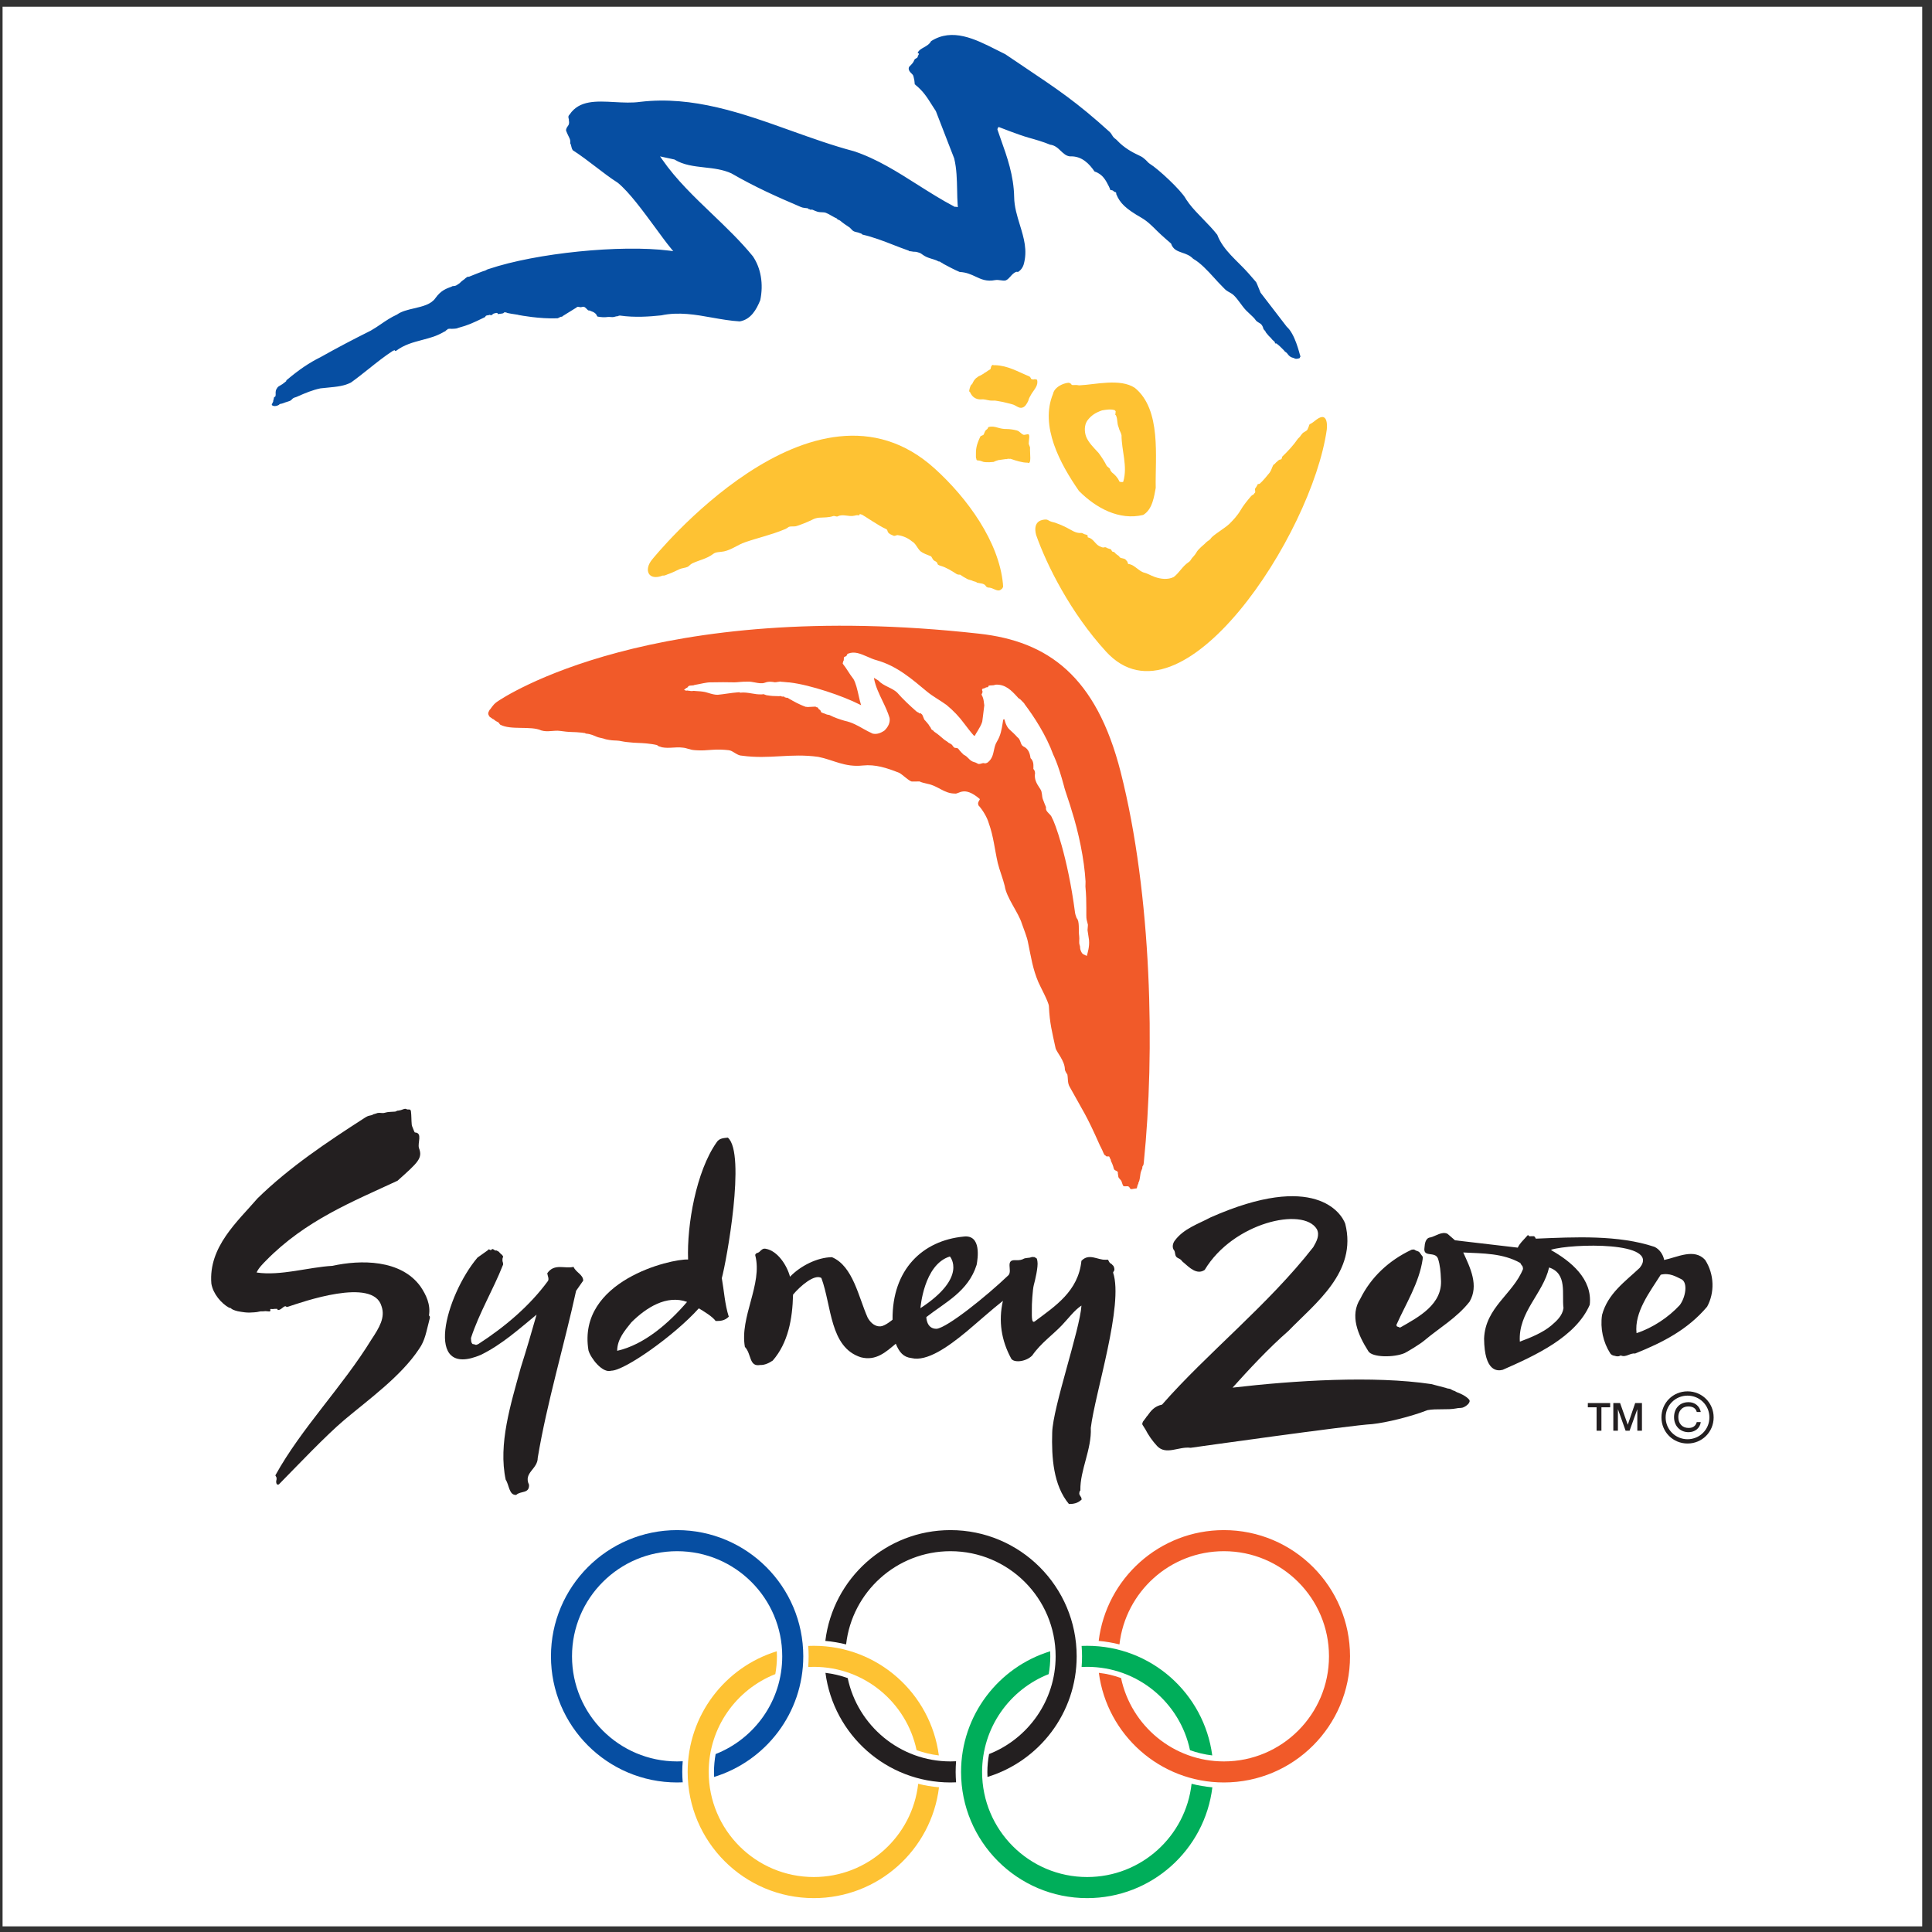 <?xml version="1.0" encoding="UTF-8"?>
<svg xmlns="http://www.w3.org/2000/svg" xmlns:xlink="http://www.w3.org/1999/xlink" width="194pt" height="194pt" viewBox="0 0 194 194" version="1.1">
<rect x="0" y="0" width="194" height="194" fill="#333333" stroke="none"/>
<g id="surface1">
<path style=" stroke:none;fill-rule:evenodd;fill:rgb(100%,100%,100%);fill-opacity:1;" d="M 0.258 0.676 L 193.016 0.676 L 193.016 193.434 L 0.258 193.434 L 0.258 0.676 "/>
<path style=" stroke:none;fill-rule:evenodd;fill:rgb(13.699%,12.199%,12.5%);fill-opacity:1;" d="M 156.996 131.352 C 156.891 132.117 156.312 132.641 155.762 133.109 C 154.914 133.82 153.676 134.328 152.613 134.719 C 152.43 131.75 154.945 129.922 155.551 127.273 C 157.406 127.887 156.816 129.926 156.996 131.352 Z M 140.246 132.98 C 141.164 130.918 142.504 128.828 142.855 126.445 C 142.867 126.367 142.867 126.305 142.867 126.234 C 142.863 126.203 142.848 126.176 142.828 126.148 C 142.809 126.117 142.781 126.086 142.762 126.059 C 142.699 125.965 142.641 125.895 142.578 125.805 C 142.555 125.777 142.527 125.746 142.504 125.715 C 142.469 125.699 142.445 125.68 142.418 125.664 C 142.32 125.613 142.219 125.605 142.129 125.547 C 142.09 125.52 142.047 125.488 141.992 125.473 C 141.938 125.469 141.871 125.465 141.816 125.48 C 141.789 125.488 141.75 125.48 141.73 125.496 C 139.469 126.562 137.672 128.238 136.598 130.406 C 135.508 132.094 136.363 134.047 137.395 135.672 C 137.762 136.32 139.965 136.332 141.043 135.871 C 141.219 135.793 142.555 135.004 143.039 134.594 C 144.508 133.352 146.277 132.344 147.562 130.711 C 148.52 129.082 147.637 127.312 146.93 125.766 C 148.957 125.867 150.902 125.836 152.66 126.82 C 152.832 127.18 152.914 127.051 152.934 127.422 C 151.938 129.941 149.145 131.266 149.023 134.41 C 149.055 137.773 150.371 137.688 150.898 137.547 C 154.164 136.113 158.234 134.25 159.633 131.02 C 159.926 128.406 157.695 126.633 155.77 125.539 L 155.77 125.488 C 157.785 124.867 166.801 124.621 164.652 127.309 C 163.184 128.695 161.445 129.883 160.867 132.043 C 160.672 133.383 160.973 134.773 161.695 135.902 C 161.762 136.012 161.922 136.094 162.012 136.117 C 162.102 136.137 162.188 136.148 162.277 136.18 C 162.375 136.203 162.461 136.199 162.559 136.184 C 162.578 136.184 162.605 136.164 162.625 136.152 C 162.641 136.152 162.656 136.152 162.668 136.148 C 162.695 136.125 162.73 136.094 162.758 136.109 C 163.254 136.34 163.688 135.84 164.188 135.914 C 166.98 134.793 169.465 133.52 171.418 131.211 C 172.176 129.828 172.164 127.977 171.219 126.512 C 170.125 125.316 168.449 126.238 167.105 126.52 C 167.004 125.957 166.617 125.418 166.125 125.199 C 162.48 123.984 158.137 124.219 154.219 124.379 C 154.207 124.379 154.207 124.359 154.207 124.359 C 154.195 124.32 154.18 124.293 154.16 124.27 C 154.152 124.254 154.141 124.238 154.133 124.227 C 154.109 124.184 154.066 124.141 154.02 124.133 C 153.871 124.121 153.73 124.145 153.586 124.141 C 153.582 124.141 153.57 124.121 153.57 124.121 C 153.52 124.121 153.496 124.07 153.465 124.035 C 153.449 124.023 153.418 124.023 153.402 124.035 C 153.348 124.09 153.301 124.145 153.25 124.203 C 152.941 124.551 152.602 124.852 152.406 125.281 L 146.102 124.543 L 145.355 123.895 C 144.801 123.605 144.113 124.152 143.633 124.254 C 143.145 124.301 143.066 124.875 143.039 125.266 C 142.867 126.336 144.109 125.59 144.398 126.391 C 144.609 127.051 144.66 127.707 144.688 128.418 C 144.906 130.98 142.41 132.266 140.625 133.289 C 140.57 133.32 140.492 133.289 140.438 133.246 C 140.426 133.238 140.406 133.238 140.395 133.238 C 140.363 133.223 140.332 133.219 140.301 133.199 C 140.289 133.184 140.262 133.191 140.254 133.172 C 140.246 133.152 140.262 133.129 140.238 133.109 C 140.234 133.102 140.227 133.102 140.227 133.098 C 140.203 133.055 140.234 133.016 140.246 132.98 Z M 168.668 131.055 C 167.543 132.273 165.961 133.332 164.332 133.867 C 164.094 131.75 165.672 129.727 166.762 128 C 167.672 127.777 168.316 128.211 168.832 128.449 C 169.516 128.789 169.254 130.289 168.668 131.055 "/>
<path style=" stroke:none;fill-rule:evenodd;fill:rgb(13.699%,12.199%,12.5%);fill-opacity:1;" d="M 114.984 143.484 L 114.996 143.496 C 115.312 144.117 115.719 144.691 116.195 145.207 C 117.102 146.156 118.375 145.219 119.555 145.379 C 119.555 145.379 135.602 143.113 137.793 143 C 139.215 142.848 141.609 142.27 143.344 141.598 C 144.254 141.426 145.336 141.598 146.246 141.422 C 146.531 141.352 146.594 141.414 146.875 141.344 C 147.258 141.211 147.73 140.805 147.52 140.539 C 147.238 140.207 146.73 139.957 146.273 139.789 C 146.238 139.758 145.988 139.629 145.922 139.629 C 145.816 139.562 145.707 139.527 145.605 139.461 C 145.465 139.43 145.32 139.434 145.18 139.363 C 144.406 139.172 144.508 139.18 143.73 138.984 C 137.934 138.117 129.977 138.617 123.766 139.34 C 125.387 137.539 127.367 135.395 129.371 133.648 C 132.094 130.84 136.305 127.723 135.082 122.887 C 134.715 121.84 132.035 117.605 121.555 122.246 C 120.297 122.918 118.855 123.363 117.953 124.59 C 117.758 124.852 117.66 125.293 117.914 125.574 C 117.965 125.648 117.988 125.824 118.012 125.957 C 118.086 126.398 118.457 126.293 118.668 126.602 C 118.719 126.676 118.785 126.727 118.855 126.781 C 119.398 127.246 120.18 128.062 120.969 127.516 C 123.809 122.77 130.84 121.152 132.227 123.418 C 132.535 124.02 132.227 124.617 131.871 125.23 C 127.348 131.027 121.199 135.887 116.688 141.043 C 115.902 141.211 115.566 141.672 115.211 142.168 C 115.191 142.191 115.16 142.211 115.148 142.23 C 115.129 142.27 115.105 142.309 115.078 142.34 C 114.977 142.488 114.879 142.598 114.773 142.746 C 114.75 142.777 114.75 142.828 114.723 142.871 C 114.691 142.93 114.699 143.012 114.723 143.078 C 114.73 143.098 114.75 143.121 114.77 143.141 C 114.848 143.258 114.914 143.367 114.984 143.484 "/>
<path style=" stroke:none;fill-rule:evenodd;fill:rgb(13.699%,12.199%,12.5%);fill-opacity:1;" d="M 47.449 134.953 C 47.277 134.789 47.312 134.555 47.293 134.352 C 48.117 131.828 49.527 129.496 50.48 127.074 C 50.484 127.055 50.504 127.035 50.504 127.023 C 50.531 126.961 50.52 126.895 50.508 126.832 C 50.508 126.82 50.504 126.805 50.504 126.793 C 50.492 126.734 50.465 126.695 50.461 126.641 C 50.449 126.555 50.449 126.477 50.461 126.398 C 50.461 126.398 50.461 126.387 50.465 126.387 C 50.469 126.363 50.461 126.348 50.465 126.332 C 50.477 126.293 50.504 126.266 50.516 126.234 C 50.523 126.215 50.531 126.184 50.516 126.156 C 50.504 126.137 50.484 126.121 50.469 126.098 C 50.469 126.094 50.469 126.078 50.465 126.074 C 50.441 126.043 50.418 126.008 50.387 125.984 C 50.336 125.953 50.293 125.914 50.254 125.871 C 50.168 125.797 50.109 125.688 50.004 125.637 C 49.957 125.613 49.898 125.605 49.867 125.566 C 49.809 125.562 49.746 125.582 49.699 125.555 C 49.547 125.465 49.469 125.324 49.301 125.531 C 49.293 125.539 49.266 125.531 49.25 125.531 C 49.254 125.527 49.242 125.516 49.238 125.516 C 49.207 125.488 49.172 125.488 49.133 125.469 C 49.109 125.461 49.109 125.43 49.066 125.461 C 49.023 125.496 48.984 125.531 48.945 125.57 L 47.949 126.277 C 44.746 130.062 42.414 138.57 48.312 136.035 C 50.445 134.973 52.09 133.473 53.879 132.008 C 53.344 133.887 52.895 135.426 52.293 137.328 C 51.285 141.016 50.012 145 50.781 148.59 C 51.125 149.078 51.109 150.172 51.84 150.109 C 52.258 149.684 53.168 150.012 53.121 149.09 C 52.539 147.879 53.996 147.531 53.996 146.387 C 54.91 140.883 56.691 134.934 57.848 129.617 L 58.562 128.594 C 58.555 127.977 57.84 127.785 57.59 127.211 C 56.699 127.43 55.668 126.824 54.953 127.852 C 54.984 128.109 55.152 128.406 55.027 128.621 C 53.195 131.121 50.723 133.223 48.027 134.965 C 47.996 134.984 47.961 134.984 47.926 135.004 C 47.902 135.023 47.867 135.027 47.844 135.035 C 47.805 135.055 47.758 135.043 47.719 135.02 C 47.688 134.996 47.621 134.996 47.59 134.984 C 47.547 134.965 47.508 134.973 47.469 134.965 C 47.461 134.965 47.449 134.957 47.449 134.953 "/>
<path style=" stroke:none;fill-rule:evenodd;fill:rgb(13.699%,12.199%,12.5%);fill-opacity:1;" d="M 43.094 132.625 C 42.801 133.707 42.695 134.594 42.07 135.469 C 40.277 138.18 37.062 140.496 34.609 142.551 C 32.691 144.172 29.844 147.184 28.09 148.965 C 27.922 149.199 27.68 149.078 27.742 148.656 C 27.742 148.648 27.75 148.648 27.754 148.648 C 27.75 148.617 27.766 148.586 27.77 148.559 C 27.777 148.492 27.777 148.43 27.77 148.363 C 27.77 148.352 27.742 148.34 27.738 148.324 C 27.723 148.277 27.703 148.23 27.668 148.195 C 27.652 148.172 27.656 148.141 27.668 148.113 C 30.285 143.383 34.383 139.254 37.301 134.5 C 38.09 133.312 38.707 132.285 38.309 131.16 C 37.469 128.211 30.301 130.758 28.93 131.211 C 28.902 131.223 28.871 131.207 28.836 131.227 C 28.824 131.246 28.785 131.246 28.773 131.227 C 28.75 131.211 28.73 131.195 28.703 131.18 C 28.512 131.078 28.227 131.578 27.895 131.547 C 27.891 131.547 27.883 131.535 27.883 131.535 C 27.883 131.516 27.871 131.504 27.867 131.488 C 27.863 131.473 27.852 131.461 27.848 131.438 C 27.836 131.426 27.812 131.426 27.789 131.426 C 27.719 131.426 27.645 131.426 27.574 131.43 C 27.465 131.445 27.355 131.461 27.258 131.445 C 27 131.398 27.266 131.625 27.078 131.684 L 27.07 131.688 C 26.875 131.688 26.699 131.633 26.504 131.668 C 26.359 131.695 26.215 131.656 26.07 131.695 C 25.891 131.742 25.707 131.766 25.527 131.777 C 25.215 131.805 24.891 131.816 24.578 131.777 C 24.332 131.754 24.117 131.707 23.879 131.668 C 23.707 131.633 23.559 131.574 23.406 131.516 C 23.305 131.465 23.234 131.418 23.152 131.344 C 23.102 131.32 23.043 131.336 22.996 131.309 C 22.234 130.887 21.391 129.926 21.223 128.891 C 20.922 125.203 23.859 122.656 25.863 120.328 C 29.051 117.211 32.836 114.684 36.609 112.254 C 36.695 112.195 36.777 112.156 36.867 112.105 C 36.953 112.062 37.039 112.035 37.133 112.02 C 37.215 112 37.285 111.984 37.367 111.965 C 37.41 111.945 37.438 111.914 37.484 111.891 C 37.531 111.883 37.574 111.867 37.617 111.855 C 37.727 111.836 37.82 111.785 37.918 111.758 C 38.16 111.711 38.398 111.812 38.633 111.738 C 38.977 111.629 39.328 111.656 39.68 111.621 C 39.754 111.613 39.824 111.547 39.906 111.527 C 39.988 111.523 40.062 111.516 40.145 111.492 C 40.316 111.469 40.453 111.383 40.621 111.348 C 40.668 111.34 40.715 111.332 40.762 111.348 C 40.805 111.367 40.848 111.395 40.902 111.406 C 41.004 111.414 41.102 111.395 41.203 111.434 L 41.203 111.449 C 41.211 111.457 41.227 111.449 41.227 111.457 C 41.227 111.449 41.211 111.457 41.203 111.434 C 41.227 111.492 41.258 111.547 41.266 111.594 C 41.32 112.035 41.301 112.473 41.344 112.918 C 41.344 112.953 41.355 112.992 41.363 113.039 C 41.418 113.207 41.5 113.348 41.555 113.52 C 41.555 113.547 41.574 113.578 41.598 113.605 C 41.609 113.617 41.609 113.656 41.617 113.676 L 41.637 113.676 L 41.637 113.695 C 41.645 113.699 41.656 113.715 41.672 113.715 C 42.449 113.758 41.918 114.742 42.066 115.27 C 42.473 116.301 41.969 116.727 39.918 118.562 C 35.469 120.637 30.676 122.52 26.68 126.613 C 26.453 126.848 25.969 127.312 25.766 127.777 C 28.156 128.141 31.004 127.238 33.375 127.109 C 36.203 126.484 40.25 126.453 42.219 129.176 C 42.789 130.012 43.258 131 43.074 132.094 C 43.074 132.117 43.117 132.125 43.137 132.148 C 43.152 132.16 43.137 132.188 43.148 132.207 C 43.168 132.242 43.172 132.266 43.168 132.297 C 43.168 132.312 43.16 132.328 43.156 132.344 C 43.152 132.387 43.152 132.422 43.137 132.461 C 43.113 132.504 43.105 132.578 43.094 132.625 "/>
<path style=" stroke:none;fill-rule:evenodd;fill:rgb(13.699%,12.199%,12.5%);fill-opacity:1;" d="M 93.016 132.254 C 94.895 130.781 97.223 129.691 98.066 127.012 C 98.18 126.41 98.586 123.93 96.742 124.172 C 92.664 124.57 89.574 127.453 89.625 132.516 C 89.625 132.516 88.883 133.148 88.426 133.184 C 87.715 133.23 87.297 132.613 87.129 132.316 C 86.207 130.258 85.66 127.133 83.539 126.238 C 82.07 126.258 80.375 127.109 79.328 128.203 C 79.035 127.09 78.109 125.613 76.898 125.395 C 76.645 125.348 76.523 125.43 76.254 125.703 C 76.215 125.742 76.133 125.785 76.059 125.809 C 75.961 125.809 75.809 125.945 75.84 126.059 C 76.59 128.965 74.266 132.227 74.797 135.246 C 75.477 135.965 75.203 137.266 76.324 137.066 C 76.797 137.09 77.273 136.84 77.598 136.617 C 79.137 134.844 79.578 132.438 79.633 130 C 80.359 129.129 81.797 127.895 82.477 128.328 C 83.52 131.121 83.301 135.285 86.438 136.289 C 87.973 136.691 88.977 135.738 89.949 134.93 C 90.297 135.773 90.699 136.277 91.531 136.371 C 93.078 136.742 95.172 135.266 97.039 133.723 C 98.195 132.754 99.535 131.547 100.707 130.621 C 100.238 132.676 100.562 134.594 101.508 136.363 C 101.707 136.879 102.992 136.777 103.648 136.113 C 104.508 134.867 105.734 134.02 106.633 133.07 C 107.277 132.395 107.887 131.555 108.594 131.098 C 108.434 133.539 105.723 141.305 105.656 143.84 C 105.582 146.359 105.77 149.145 107.336 151.023 C 107.766 151.023 108.227 150.965 108.621 150.562 L 108.613 150.551 C 108.609 150.52 108.609 150.484 108.582 150.445 C 108.574 150.441 108.582 150.418 108.582 150.41 C 108.574 150.391 108.574 150.379 108.57 150.363 C 108.523 150.277 108.461 150.211 108.414 150.121 C 108.414 150.117 108.414 150.109 108.414 150.102 C 108.395 150.086 108.391 150.062 108.387 150.043 C 108.371 149.988 108.371 149.926 108.387 149.871 C 108.395 149.832 108.395 149.793 108.41 149.758 C 108.43 149.734 108.441 149.711 108.453 149.695 C 108.465 149.688 108.473 149.668 108.484 149.664 C 108.492 149.656 108.484 149.645 108.484 149.633 C 108.445 147.621 109.633 145.531 109.531 143.379 C 109.957 139.867 112.855 131.008 111.77 127.785 C 111.77 127.773 111.785 127.738 111.801 127.711 C 111.84 127.668 111.844 127.617 111.883 127.57 C 111.891 127.562 111.898 127.543 111.898 127.539 C 111.914 127.391 111.871 127.254 111.805 127.121 C 111.785 127.082 111.73 127.051 111.695 127.012 C 111.668 126.98 111.656 126.949 111.621 126.926 C 111.574 126.91 111.539 126.883 111.5 126.852 C 111.445 126.82 111.414 126.766 111.379 126.715 C 111.34 126.652 111.32 126.594 111.281 126.531 C 111.262 126.496 111.215 126.473 111.176 126.484 C 111.121 126.504 111.066 126.492 111.012 126.496 C 110.227 126.539 109.352 125.797 108.59 126.605 C 108.277 129.652 105.973 131.141 103.926 132.672 C 103.508 133 103.637 131.824 103.613 131.457 C 103.594 131.09 103.688 129.465 103.809 129.031 C 103.926 128.625 104.27 127.172 104.172 126.66 C 104.152 126.551 104.145 126.457 104.098 126.367 C 104.07 126.332 104.023 126.316 103.988 126.312 C 103.973 126.297 103.949 126.289 103.945 126.258 C 103.926 126.234 103.895 126.234 103.871 126.234 C 103.758 126.215 103.641 126.207 103.531 126.246 C 103.484 126.258 103.43 126.289 103.387 126.289 C 103.219 126.312 103.062 126.316 102.898 126.355 C 102.824 126.375 102.754 126.418 102.68 126.453 C 102.434 126.551 102.176 126.547 101.926 126.539 C 100.93 126.504 101.66 127.57 101.277 128.035 C 99.031 130.184 95.148 133.293 94.055 133.43 C 93.016 133.453 93.016 132.254 93.016 132.254 Z M 95.383 126.168 C 95.383 126.168 97.223 128.227 92.426 131.359 C 92.426 131.359 92.746 126.973 95.383 126.168 "/>
<path style=" stroke:none;fill-rule:evenodd;fill:rgb(13.699%,12.199%,12.5%);fill-opacity:1;" d="M 72.48 128.344 C 72.711 129.652 72.781 130.969 73.18 132.215 C 72.766 132.625 72.316 132.656 71.863 132.645 C 71.52 132.184 70.734 131.715 70.172 131.375 C 67.707 134.121 62.707 137.637 61.383 137.637 C 60.488 137.93 59.297 136.352 59.09 135.594 C 57.941 128.598 67.391 126.383 69.094 126.473 C 68.965 122.984 69.914 117.617 71.945 114.727 C 72.223 114.266 72.695 114.285 73.086 114.234 C 74.93 115.809 72.93 126.727 72.48 128.344 Z M 68.992 130.73 C 66.926 129.98 64.855 131.328 63.395 132.785 C 62.75 133.598 61.98 134.457 61.973 135.641 C 64.699 135.027 67.18 132.84 68.992 130.73 "/>
<path style=" stroke:none;fill-rule:evenodd;fill:rgb(99.599%,76.099%,20%);fill-opacity:1;" d="M 92.199 179.117 C 91.609 184.387 87.141 188.48 81.719 188.48 C 75.891 188.48 71.164 183.758 71.164 177.93 C 71.164 173.465 73.938 169.648 77.852 168.105 C 77.957 167.527 78.016 166.926 78.016 166.316 C 78.016 166.148 78.012 165.98 78 165.812 C 72.82 167.402 69.051 172.227 69.051 177.93 C 69.051 184.926 74.723 190.598 81.719 190.598 C 88.191 190.598 93.527 185.738 94.289 179.469 C 93.574 179.406 92.879 179.293 92.199 179.117 "/>
<path style=" stroke:none;fill-rule:evenodd;fill:rgb(99.599%,76.099%,20%);fill-opacity:1;" d="M 81.156 167.391 C 81.344 167.383 81.531 167.375 81.719 167.375 C 86.797 167.375 91.031 170.961 92.039 175.742 C 92.754 176 93.5 176.176 94.273 176.27 C 93.461 170.055 88.152 165.262 81.719 165.262 C 81.531 165.262 81.344 165.27 81.156 165.273 C 81.184 165.617 81.199 165.961 81.199 166.316 C 81.199 166.68 81.184 167.035 81.156 167.391 "/>
<path style=" stroke:none;fill-rule:evenodd;fill:rgb(2.699%,30.6%,63.499%);fill-opacity:1;" d="M 68.508 177.93 C 68.508 177.562 68.523 177.211 68.555 176.855 C 68.371 176.863 68.18 176.871 67.992 176.871 C 62.168 176.871 57.438 172.141 57.438 166.316 C 57.438 160.488 62.168 155.762 67.992 155.762 C 73.82 155.762 78.547 160.488 78.547 166.316 C 78.547 170.781 75.773 174.59 71.859 176.133 C 71.754 176.715 71.695 177.312 71.695 177.93 C 71.695 178.094 71.703 178.266 71.707 178.43 C 76.891 176.84 80.66 172.02 80.66 166.316 C 80.66 159.32 74.988 153.645 67.992 153.645 C 60.996 153.645 55.324 159.32 55.324 166.316 C 55.324 173.309 60.996 178.984 67.992 178.984 C 68.18 178.984 68.367 178.977 68.555 178.969 C 68.527 178.629 68.508 178.277 68.508 177.93 "/>
<path style=" stroke:none;fill-rule:evenodd;fill:rgb(13.699%,12.199%,12.5%);fill-opacity:1;" d="M 84.961 165.121 C 85.555 159.855 90.023 155.762 95.441 155.762 C 101.27 155.762 106 160.488 106 166.316 C 106 170.781 103.223 174.59 99.316 176.133 C 99.211 176.715 99.145 177.312 99.145 177.93 C 99.145 178.094 99.152 178.266 99.156 178.43 C 104.344 176.84 108.113 172.02 108.113 166.316 C 108.113 159.32 102.441 153.645 95.441 153.645 C 88.969 153.645 83.637 158.504 82.875 164.77 C 83.586 164.832 84.285 164.953 84.961 165.121 "/>
<path style=" stroke:none;fill-rule:evenodd;fill:rgb(13.699%,12.199%,12.5%);fill-opacity:1;" d="M 95.961 177.93 C 95.961 177.562 95.977 177.211 96.004 176.855 C 95.82 176.863 95.633 176.871 95.441 176.871 C 90.367 176.871 86.129 173.281 85.121 168.504 C 84.41 168.25 83.664 168.07 82.887 167.977 C 83.703 174.191 89.012 178.984 95.441 178.984 C 95.633 178.984 95.82 178.977 96.004 178.969 C 95.98 178.629 95.961 178.277 95.961 177.93 "/>
<path style=" stroke:none;fill-rule:evenodd;fill:rgb(0%,68.199%,35.3%);fill-opacity:1;" d="M 119.652 179.117 C 119.059 184.387 114.594 188.48 109.164 188.48 C 103.34 188.48 98.617 183.758 98.617 177.93 C 98.617 173.465 101.391 169.648 105.305 168.105 C 105.41 167.527 105.465 166.926 105.465 166.316 C 105.465 166.148 105.461 165.98 105.453 165.812 C 100.273 167.402 96.504 172.227 96.504 177.93 C 96.504 184.926 102.172 190.598 109.164 190.598 C 115.645 190.598 120.977 185.742 121.738 179.473 C 121.027 179.406 120.328 179.293 119.652 179.117 "/>
<path style=" stroke:none;fill-rule:evenodd;fill:rgb(0%,68.199%,35.3%);fill-opacity:1;" d="M 108.652 166.316 C 108.652 166.68 108.641 167.035 108.609 167.391 C 108.793 167.383 108.98 167.375 109.164 167.375 C 114.246 167.375 118.488 170.961 119.492 175.742 C 120.203 176 120.949 176.176 121.727 176.27 C 120.91 170.055 115.605 165.262 109.164 165.262 C 108.98 165.262 108.793 165.27 108.609 165.273 C 108.637 165.617 108.652 165.961 108.652 166.316 "/>
<path style=" stroke:none;fill-rule:evenodd;fill:rgb(94.499%,35.3%,16.1%);fill-opacity:1;" d="M 122.898 153.645 C 116.426 153.645 111.09 158.504 110.324 164.77 C 111.043 164.832 111.734 164.953 112.41 165.121 C 113.008 159.855 117.473 155.762 122.898 155.762 C 128.723 155.762 133.449 160.488 133.449 166.316 C 133.449 172.141 128.723 176.871 122.898 176.871 C 117.816 176.871 113.578 173.277 112.57 168.5 C 111.863 168.242 111.117 168.066 110.34 167.977 C 111.156 174.184 116.465 178.984 122.898 178.984 C 129.891 178.984 135.562 173.309 135.562 166.316 C 135.562 159.32 129.891 153.645 122.898 153.645 "/>
<path style=" stroke:none;fill-rule:evenodd;fill:rgb(99.599%,76.099%,20%);fill-opacity:1;" d="M 113.953 38.945 C 112.469 37.969 109.98 38.621 108.422 38.691 C 108.371 38.695 108.316 38.695 108.266 38.68 C 108.055 38.637 107.855 38.68 107.645 38.66 C 107.594 38.609 107.566 38.598 107.523 38.535 C 107.508 38.523 107.504 38.496 107.488 38.496 C 107.41 38.484 107.359 38.426 107.285 38.438 C 107.195 38.449 107.098 38.449 107.012 38.484 C 106.984 38.488 106.957 38.496 106.93 38.504 C 106.906 38.516 106.789 38.551 106.762 38.559 C 106.297 38.734 105.824 39.086 105.742 39.539 C 104.395 42.785 106.449 46.57 108.344 49.301 C 110.062 51.023 112.391 52.285 114.793 51.707 C 115.754 51.137 115.895 49.773 116.051 48.992 C 115.984 45.934 116.652 41.156 113.953 38.945 Z M 112.789 48.371 C 112.789 48.426 112.387 48.426 112.387 48.316 C 112.215 47.926 111.93 47.652 111.641 47.426 C 111.582 47.316 111.465 47.258 111.465 47.094 C 111.41 46.984 111.176 46.871 111.121 46.762 C 110.895 46.312 110.602 45.871 110.316 45.484 C 109.801 44.926 109.281 44.422 109.051 43.816 C 108.879 43.316 108.879 42.703 109.164 42.258 C 109.57 41.699 110.031 41.426 110.664 41.207 C 111.008 41.152 111.492 41.059 111.902 41.176 C 111.926 41.18 111.941 41.195 111.953 41.207 C 111.953 41.215 111.957 41.223 111.957 41.227 C 111.977 41.25 112.008 41.258 112.02 41.285 C 112.031 41.316 112.039 41.355 112.02 41.383 C 112.008 41.43 112.02 41.488 112.008 41.535 C 111.988 41.578 111.973 41.641 112.012 41.672 C 112.031 41.684 112.059 41.695 112.062 41.715 C 112.254 42.148 112.129 42.434 112.332 42.926 C 112.387 43.199 112.559 43.426 112.617 43.703 C 112.617 45.262 113.254 46.816 112.789 48.371 "/>
<path style=" stroke:none;fill-rule:evenodd;fill:rgb(99.599%,76.099%,20%);fill-opacity:1;" d="M 98.773 37.516 C 98.625 37.609 98.434 37.723 98.27 37.781 C 98.23 37.793 98.176 37.879 98.133 37.887 C 97.867 38.047 97.738 38.293 97.621 38.559 C 97.598 38.594 97.535 38.617 97.508 38.652 C 97.406 38.844 97.348 39.047 97.316 39.273 C 97.328 39.332 97.414 39.371 97.422 39.41 C 97.609 39.844 97.965 40.09 98.406 40.105 C 98.523 40.113 98.625 40.09 98.738 40.098 C 99.043 40.125 99.332 40.242 99.645 40.23 C 99.824 40.211 99.98 40.223 100.148 40.262 C 100.637 40.324 101.613 40.59 101.641 40.598 C 101.992 40.676 102.312 41.047 102.656 40.93 C 102.926 40.863 103.121 40.535 103.25 40.254 C 103.312 39.957 103.48 39.746 103.594 39.523 C 103.875 39.086 104.281 38.68 104.137 38.152 L 104.109 38.117 C 104.02 38.094 103.93 38.066 103.844 38.082 C 103.832 38.086 103.809 38.105 103.797 38.105 C 103.75 38.109 103.711 38.09 103.668 38.09 C 103.641 38.09 103.609 38.086 103.59 38.074 C 103.574 38.059 103.531 38.043 103.527 38.023 C 103.488 37.891 103.43 37.879 103.379 37.805 C 102.199 37.324 101.219 36.711 99.91 36.668 C 99.879 36.668 99.859 36.676 99.84 36.676 C 99.766 36.68 99.711 36.637 99.637 36.645 C 99.617 36.645 99.621 36.684 99.605 36.699 C 99.574 36.734 99.543 36.766 99.523 36.812 C 99.492 36.891 99.492 36.973 99.465 37.055 C 99.457 37.066 99.445 37.074 99.426 37.09 C 99.266 37.184 99.113 37.277 98.961 37.395 C 98.895 37.406 98.836 37.461 98.785 37.508 L 98.789 37.504 L 98.773 37.516 "/>
<path style=" stroke:none;fill-rule:evenodd;fill:rgb(99.599%,76.099%,20%);fill-opacity:1;" d="M 96.418 57.707 C 96.59 57.812 96.738 57.938 96.902 58.012 C 97.031 58.074 97.141 58.168 97.277 58.199 C 97.379 58.223 97.473 58.25 97.57 58.285 C 97.621 58.305 97.68 58.328 97.73 58.355 C 97.852 58.398 97.91 58.398 98.027 58.438 C 98.039 58.473 98.09 58.504 98.113 58.508 C 98.434 58.602 98.836 58.547 99.012 58.879 C 99.043 58.938 99.145 58.961 99.211 59 C 99.777 58.984 100.164 59.539 100.562 59.156 L 100.566 59.145 C 100.598 59.145 100.602 59.121 100.621 59.109 C 100.656 59.078 100.676 59.027 100.699 58.984 C 100.699 58.984 100.707 58.973 100.715 58.973 C 100.727 58.898 100.73 58.812 100.715 58.738 C 100.711 58.711 100.711 58.672 100.711 58.637 C 100.309 54.402 97.156 50.035 93.859 47.051 C 81.672 36.012 65.477 56.191 65.477 56.191 C 64.625 57.227 65.098 58.363 66.551 57.793 C 66.766 57.836 67.004 57.66 67.176 57.621 C 67.523 57.496 67.867 57.328 68.211 57.16 C 68.473 57.035 68.816 57.035 69.074 56.91 C 69.203 56.828 69.332 56.66 69.508 56.574 C 70.199 56.242 70.973 56.117 71.621 55.617 C 71.883 55.406 72.312 55.449 72.703 55.367 C 73.477 55.199 74.082 54.699 74.816 54.449 C 76.156 53.988 77.492 53.695 78.785 53.152 C 78.914 53.113 79.09 52.988 79.219 52.902 C 79.477 52.82 79.738 52.902 79.996 52.82 C 80.512 52.652 81.031 52.445 81.547 52.195 C 81.766 52.07 82.02 52.004 82.238 51.984 C 82.734 51.949 83.191 51.984 83.664 51.82 C 83.84 51.777 84.008 51.926 84.137 51.84 C 84.656 51.59 85.219 51.914 85.781 51.785 C 85.898 51.762 86.016 51.723 86.133 51.734 C 86.188 51.738 86.258 51.758 86.301 51.727 C 86.309 51.719 86.301 51.688 86.305 51.684 C 86.324 51.66 86.324 51.621 86.363 51.609 C 86.398 51.602 86.406 51.645 86.43 51.66 C 86.461 51.676 86.492 51.648 86.523 51.66 C 86.688 51.727 88.32 52.852 88.918 53.094 C 89.109 53.172 89.09 53.238 89.148 53.406 C 89.262 53.629 89.492 53.684 89.723 53.793 C 89.836 53.852 90.008 53.738 90.105 53.73 C 90.641 53.793 91.16 54.016 91.562 54.352 C 91.965 54.574 92.082 55.02 92.426 55.352 C 92.711 55.574 93.059 55.688 93.465 55.852 C 93.578 55.91 93.633 56.188 93.809 56.297 C 94.383 56.574 93.887 56.652 94.465 56.82 C 95.039 56.988 95.555 57.32 96.074 57.652 C 96.191 57.707 96.305 57.707 96.418 57.707 "/>
<path style=" stroke:none;fill-rule:evenodd;fill:rgb(99.599%,76.099%,20%);fill-opacity:1;" d="M 128.055 46.523 L 128.047 46.535 C 128.012 46.59 127.895 46.641 127.852 46.699 C 127.719 46.945 127.66 47.234 127.488 47.461 C 127.168 47.84 126.883 48.223 126.5 48.566 C 126.422 48.625 126.293 48.566 126.273 48.66 C 126.215 48.816 126.102 48.945 126.023 49.078 C 126.004 49.137 126.023 49.191 126.031 49.254 C 126.039 49.34 126.066 49.441 126.004 49.492 C 125.965 49.531 125.926 49.555 125.926 49.582 C 125.906 49.629 125.863 49.656 125.84 49.672 C 125.746 49.707 125.66 49.77 125.602 49.848 C 125.234 50.285 124.875 50.711 124.57 51.234 C 124.281 51.738 123.82 52.238 123.449 52.602 C 123.004 53.023 122.098 53.551 121.691 53.938 C 121.637 53.984 121.598 54.051 121.559 54.102 C 121.434 54.254 121.242 54.332 121.105 54.469 C 120.902 54.699 120.648 54.863 120.445 55.09 C 120.355 55.18 120.27 55.258 120.199 55.371 C 120.141 55.484 120.074 55.574 119.996 55.688 C 119.855 55.879 119.684 56.02 119.566 56.23 C 119.504 56.336 119.422 56.406 119.332 56.465 C 118.73 56.867 118.41 57.523 117.863 57.938 C 117.262 58.246 116.516 58.133 115.965 57.938 C 115.516 57.781 115.246 57.578 114.789 57.469 C 114.383 57.301 114.094 56.965 113.688 56.746 C 113.578 56.691 113.406 56.633 113.289 56.633 C 113.266 56.633 113.227 56.383 113.137 56.32 C 113.074 56.258 113.031 56.172 112.945 56.133 C 112.828 56.078 112.664 56.059 112.539 56.023 C 112.426 55.984 112.383 55.84 112.277 55.777 C 112.102 55.672 111.973 55.547 111.863 55.422 C 111.844 55.398 111.773 55.43 111.734 55.41 C 111.621 55.355 111.609 55.215 111.555 55.16 C 111.379 55.098 111.195 55.066 111.051 54.961 C 111 54.941 110.922 54.949 110.871 54.961 C 110.703 55.02 110.586 54.91 110.414 54.855 C 109.949 54.633 109.797 54.082 109.262 53.965 C 109.164 53.941 109.25 53.82 109.211 53.773 C 109.102 53.648 108.93 53.691 108.781 53.586 C 108.734 53.547 108.629 53.512 108.57 53.52 C 107.992 53.57 107.535 53.184 107.07 52.961 C 106.613 52.738 106.566 52.719 106.109 52.547 C 105.879 52.438 105.645 52.438 105.414 52.324 C 105.281 52.258 105.164 52.152 104.977 52.168 C 104.773 52.18 103.656 52.211 104.039 53.711 C 105.113 56.766 107.496 61.523 111.051 65.418 C 118.641 73.738 131.754 53.684 133.23 43.117 C 133.23 43.117 133.465 41.199 132.199 42.129 C 131.992 42.277 131.82 42.445 131.594 42.559 C 131.418 42.613 131.461 42.766 131.391 42.895 C 131.344 42.984 131.305 43.074 131.27 43.172 C 131.215 43.195 131.184 43.258 131.133 43.297 C 131.113 43.309 131.086 43.301 131.062 43.32 C 131.035 43.336 131.02 43.355 130.992 43.371 C 130.953 43.398 130.914 43.41 130.871 43.441 C 130.828 43.461 130.797 43.508 130.766 43.543 C 130.754 43.551 130.746 43.566 130.742 43.578 C 130.703 43.621 130.668 43.648 130.637 43.699 C 130.555 43.84 130.441 43.949 130.324 44.059 C 129.867 44.727 129.344 45.285 128.742 45.867 C 128.715 45.895 128.734 45.945 128.734 45.98 C 128.727 45.992 128.723 45.992 128.715 46.004 C 128.699 46.039 128.691 46.09 128.656 46.117 C 128.605 46.148 128.551 46.137 128.5 46.152 C 128.426 46.188 128.367 46.234 128.305 46.277 C 128.289 46.293 128.285 46.32 128.266 46.336 C 128.184 46.383 128.113 46.449 128.055 46.523 "/>
<path style=" stroke:none;fill-rule:evenodd;fill:rgb(99.599%,76.099%,20%);fill-opacity:1;" d="M 100.34 46.191 C 100.551 46.168 100.777 46.117 100.992 46.098 C 101.039 46.094 101.086 46.117 101.121 46.09 C 101.176 46.062 101.246 46.086 101.297 46.062 C 101.309 46.059 101.316 46.062 101.32 46.066 C 101.363 46.105 101.496 46.039 101.523 46.09 C 101.531 46.102 101.574 46.102 101.594 46.109 C 101.945 46.234 102.672 46.473 103.18 46.457 C 103.617 46.699 103.398 45.531 103.43 44.941 C 103.438 44.898 103.289 44.594 103.297 44.547 C 103.297 44.207 103.434 43.699 103.277 43.609 C 103.148 43.578 102.891 43.695 102.773 43.656 C 102.516 43.566 102.414 43.312 102.102 43.223 C 101.758 43.133 101.41 43.082 101.055 43.078 C 100.746 43.086 100.469 43.023 100.172 42.938 C 99.879 42.852 99.59 42.789 99.266 42.883 C 99.145 42.984 99.219 43.047 99.09 43.117 C 98.883 43.254 98.875 43.426 98.773 43.641 C 98.738 43.707 98.469 43.766 98.445 43.824 C 98.016 44.73 97.98 45.113 97.996 45.871 C 98 45.941 97.996 46.004 98.039 46.059 C 98.039 46.07 98.039 46.098 98.039 46.109 C 98.051 46.152 98.074 46.219 98.121 46.223 C 98.289 46.246 98.438 46.254 98.586 46.324 C 98.824 46.434 99.086 46.406 99.34 46.414 C 99.496 46.406 99.625 46.398 99.777 46.383 C 99.832 46.363 99.891 46.32 99.941 46.305 C 100.082 46.246 100.102 46.258 100.25 46.203 C 100.297 46.18 100.316 46.195 100.34 46.191 "/>
<path style=" stroke:none;fill-rule:evenodd;fill:rgb(2.699%,30.6%,63.499%);fill-opacity:1;" d="M 127.117 33.387 C 127.211 33.508 127.309 33.625 127.418 33.746 C 127.539 33.852 127.66 33.973 127.754 34.105 C 127.84 34.215 127.992 34.262 128.02 34.402 C 128.027 34.469 128.055 34.492 128.113 34.492 C 128.152 34.488 128.184 34.477 128.215 34.512 L 128.215 34.523 C 128.453 34.699 128.676 34.926 128.891 35.145 L 128.895 35.152 C 128.918 35.16 128.926 35.184 128.941 35.203 C 128.957 35.219 128.969 35.238 128.984 35.25 C 128.996 35.277 129.02 35.301 129.043 35.316 C 129.102 35.352 129.16 35.391 129.207 35.438 C 129.301 35.531 129.359 35.652 129.473 35.742 C 129.539 35.801 129.609 35.852 129.691 35.883 C 129.758 35.902 129.82 35.926 129.887 35.945 C 129.949 35.953 129.992 36 130.059 36.016 C 130.117 36.027 130.176 36.035 130.23 36.023 C 130.316 36.016 130.398 35.992 130.48 35.969 C 130.496 35.965 130.508 35.949 130.516 35.938 C 130.527 35.914 130.52 35.891 130.531 35.867 C 130.539 35.855 130.562 35.844 130.57 35.832 C 130.578 35.812 130.578 35.789 130.582 35.766 C 130.582 35.742 130.555 35.738 130.555 35.715 C 130.48 35.48 130.035 33.527 129.211 32.812 L 126.578 29.387 C 126.246 28.547 126.152 28.355 126.133 28.328 L 125.398 27.48 C 124.262 26.184 122.824 25.156 122.23 23.574 C 121.82 23.047 121.328 22.535 120.848 22.043 C 120.336 21.516 119.805 20.973 119.363 20.391 L 119.328 20.328 C 119.285 20.25 119.105 20.047 119.059 19.938 C 118.578 19.082 116.305 16.965 115.465 16.453 C 115.289 16.344 115.172 16.168 115.008 16.027 C 114.848 15.883 114.699 15.762 114.512 15.676 C 113.656 15.285 112.859 14.824 112.195 14.121 C 112.105 14.004 111.973 13.941 111.863 13.836 C 111.684 13.656 111.609 13.414 111.434 13.254 C 108.074 10.211 106.18 8.965 102.734 6.648 L 100.941 5.441 C 100.641 5.297 100.328 5.137 100.004 4.973 C 97.945 3.938 95.621 2.758 93.488 4.137 C 93.344 4.426 93.066 4.586 92.797 4.742 C 92.531 4.895 92.301 5.004 92.168 5.262 C 92.152 5.289 92.141 5.332 92.172 5.34 C 92.207 5.348 92.238 5.359 92.266 5.383 C 92.277 5.398 92.27 5.422 92.262 5.434 L 92.258 5.434 C 92.246 5.457 92.258 5.484 92.242 5.512 C 92.23 5.527 92.207 5.535 92.195 5.555 C 92.191 5.562 92.176 5.562 92.18 5.559 C 92.168 5.652 92.168 5.742 92.07 5.816 C 92.012 5.859 91.934 5.879 91.875 5.934 C 91.844 5.961 91.824 5.996 91.812 6.023 C 91.723 6.285 91.531 6.469 91.34 6.656 C 91.309 6.691 91.277 6.73 91.266 6.766 C 91.246 6.82 91.242 6.891 91.25 6.945 C 91.277 7.109 91.383 7.238 91.504 7.352 C 91.562 7.426 91.648 7.484 91.684 7.562 C 91.742 7.688 91.754 7.812 91.785 7.938 C 91.836 8.113 91.824 8.285 91.855 8.465 C 91.871 8.504 91.938 8.496 91.953 8.547 L 91.961 8.555 C 92.715 9.168 93.117 9.812 93.543 10.488 C 93.676 10.703 93.816 10.926 93.969 11.152 L 93.977 11.164 L 93.984 11.184 L 95.207 14.344 L 95.816 15.91 L 95.82 15.922 L 95.82 15.93 C 96.066 16.953 96.086 18.027 96.109 19.074 C 96.117 19.574 96.129 20.094 96.164 20.594 C 96.164 20.617 96.16 20.645 96.172 20.664 C 96.195 20.699 96.184 20.754 96.156 20.797 C 96.082 20.801 96.016 20.746 95.941 20.766 C 95.922 20.766 95.902 20.766 95.883 20.773 L 95.836 20.75 C 94.578 20.09 93.348 19.312 92.156 18.559 C 90.129 17.27 88.027 15.938 85.742 15.184 C 83.613 14.621 81.469 13.852 79.391 13.109 C 74.57 11.383 69.582 9.598 64.285 10.227 C 63.473 10.344 62.578 10.297 61.711 10.25 C 59.887 10.148 58.164 10.055 57.203 11.492 L 57.191 11.504 L 57.184 11.516 C 57.035 11.66 57.062 11.789 57.125 11.996 C 57.137 12.047 57.109 12.094 57.129 12.148 C 57.16 12.262 57.148 12.453 57.082 12.566 C 56.98 12.73 56.816 12.895 56.844 13.125 C 57.129 13.863 57.316 13.93 57.254 14.402 C 57.254 14.422 57.289 14.426 57.301 14.461 C 57.379 14.688 57.391 14.914 57.516 15.086 C 58.34 15.617 59.094 16.195 59.824 16.754 C 60.527 17.289 61.25 17.852 62.039 18.355 L 62.051 18.367 C 63.18 19.289 64.57 21.188 65.797 22.855 C 66.371 23.641 66.918 24.387 67.355 24.918 L 67.602 25.219 L 67.211 25.168 C 62.316 24.551 53.855 25.406 49.109 27 C 49.039 27.027 48.961 27.039 48.891 27.074 C 48.879 27.086 48.855 27.102 48.844 27.109 C 48.824 27.117 48.812 27.117 48.793 27.125 C 48.773 27.141 48.758 27.16 48.73 27.168 C 48.422 27.234 47.168 27.77 47.102 27.785 C 47.047 27.793 46.957 27.785 46.91 27.812 C 46.844 27.852 46.785 27.895 46.73 27.945 C 46.707 27.973 46.68 27.996 46.652 28.02 C 46.539 28.121 46.406 28.184 46.309 28.285 C 46.246 28.344 46.191 28.395 46.141 28.445 C 46.086 28.492 46.02 28.523 45.961 28.562 C 45.934 28.586 45.906 28.605 45.883 28.621 C 45.742 28.719 45.594 28.719 45.422 28.738 C 45.406 28.746 45.387 28.766 45.371 28.77 C 44.816 28.984 44.277 29.148 43.715 29.945 C 43.281 30.566 42.422 30.766 41.59 30.961 C 40.969 31.105 40.328 31.254 39.883 31.574 L 39.859 31.59 C 39.254 31.863 38.742 32.211 38.25 32.547 C 37.922 32.77 37.578 33.004 37.223 33.203 C 35.406 34.113 34.004 34.844 32.18 35.867 C 31.078 36.41 30.047 37.105 28.816 38.137 C 28.781 38.16 28.742 38.191 28.746 38.242 C 28.75 38.266 28.73 38.277 28.723 38.289 C 28.703 38.301 28.684 38.312 28.68 38.324 C 28.652 38.344 28.633 38.367 28.605 38.383 C 28.453 38.516 28.293 38.621 28.117 38.719 C 28.016 38.777 27.922 38.824 27.859 38.918 C 27.789 39.023 27.723 39.117 27.695 39.246 C 27.652 39.422 27.707 39.609 27.66 39.781 C 27.645 39.852 27.527 39.852 27.512 39.914 C 27.496 40.023 27.48 40.133 27.438 40.223 C 27.426 40.25 27.445 40.289 27.43 40.324 C 27.391 40.422 27.344 40.516 27.293 40.609 C 27.293 40.625 27.285 40.648 27.297 40.664 C 27.328 40.715 27.391 40.738 27.438 40.754 C 27.555 40.793 27.695 40.773 27.805 40.746 C 27.867 40.723 27.934 40.68 28 40.66 C 28.035 40.648 28.051 40.586 28.094 40.57 C 28.176 40.551 28.262 40.547 28.344 40.516 C 28.555 40.441 28.754 40.363 28.965 40.305 C 29.066 40.277 29.164 40.238 29.242 40.168 C 29.328 40.105 29.375 40.016 29.469 39.969 C 29.555 39.922 29.637 39.898 29.723 39.879 C 29.734 39.875 29.746 39.863 29.758 39.859 C 29.77 39.852 29.797 39.855 29.809 39.844 C 29.828 39.84 29.852 39.82 29.867 39.816 C 29.875 39.805 29.891 39.805 29.902 39.801 C 30.641 39.473 31.398 39.156 32.18 38.996 C 32.453 38.965 32.707 38.941 32.953 38.918 C 33.809 38.836 34.609 38.758 35.266 38.395 C 35.867 37.965 36.457 37.488 37.031 37.035 C 37.812 36.41 38.621 35.766 39.484 35.207 C 39.516 35.184 39.562 35.211 39.59 35.184 C 39.609 35.16 39.633 35.168 39.656 35.168 C 39.656 35.188 39.656 35.203 39.652 35.219 C 39.691 35.219 39.73 35.266 39.758 35.238 C 40.594 34.605 41.477 34.379 42.402 34.133 C 43.293 33.891 43.73 33.789 44.512 33.363 C 44.547 33.348 44.574 33.301 44.609 33.301 C 44.664 33.301 44.684 33.273 44.73 33.25 C 44.75 33.234 44.754 33.199 44.773 33.191 C 44.832 33.156 44.871 33.113 44.93 33.086 C 44.938 33.086 44.945 33.059 44.949 33.047 C 45.004 33.008 45.086 33.035 45.145 33.008 C 45.395 33.027 45.371 33.02 45.523 33.012 C 45.625 33.004 45.766 33.004 45.871 32.977 C 45.91 32.969 45.973 32.93 46.012 32.922 C 46.969 32.668 47.453 32.449 48.59 31.895 C 48.621 31.879 48.652 31.863 48.688 31.848 C 48.695 31.848 48.707 31.832 48.719 31.82 C 48.75 31.773 48.766 31.719 48.824 31.695 C 48.844 31.688 48.863 31.676 48.887 31.676 C 48.961 31.656 49.027 31.656 49.102 31.641 C 49.121 31.633 49.141 31.617 49.16 31.609 C 49.172 31.605 49.184 31.625 49.191 31.629 C 49.246 31.648 49.305 31.641 49.363 31.645 C 49.379 31.645 49.387 31.633 49.398 31.621 C 49.441 31.594 49.465 31.555 49.508 31.523 C 49.574 31.477 49.656 31.469 49.734 31.445 C 49.809 31.43 49.883 31.41 49.945 31.438 C 49.973 31.449 49.965 31.512 49.992 31.527 C 50.012 31.547 50.039 31.543 50.066 31.531 C 50.086 31.527 50.113 31.516 50.137 31.52 C 50.227 31.504 50.316 31.492 50.406 31.484 C 50.441 31.484 50.484 31.473 50.527 31.457 C 50.566 31.441 50.59 31.395 50.629 31.371 C 50.699 31.332 50.801 31.383 50.887 31.398 C 50.926 31.449 51.695 31.562 52.023 31.609 L 52.094 31.641 C 52.133 31.641 52.172 31.637 52.199 31.652 C 52.199 31.652 54.172 32.035 55.961 31.961 C 56.098 31.957 56.258 31.766 56.445 31.809 C 56.449 31.773 56.469 31.773 56.484 31.75 L 57.883 30.883 C 57.922 30.867 57.941 30.816 57.977 30.809 C 58.09 30.785 58.215 30.859 58.332 30.848 C 58.445 30.832 58.578 30.777 58.664 30.816 C 58.812 30.891 58.906 31.031 59.039 31.145 C 59.09 31.199 59.176 31.16 59.238 31.191 C 59.391 31.277 59.566 31.301 59.699 31.41 C 59.773 31.461 59.844 31.527 59.895 31.609 C 59.926 31.688 59.957 31.777 60.02 31.793 C 60.352 31.848 60.68 31.879 61.012 31.832 C 61.023 31.836 61.051 31.824 61.059 31.824 C 61.254 31.809 61.457 31.871 61.648 31.828 C 61.789 31.785 61.934 31.746 62.082 31.742 C 62.125 31.727 62.129 31.676 62.168 31.699 L 62.254 31.688 C 63.754 31.902 65.25 31.789 66.391 31.668 C 68.16 31.293 69.871 31.598 71.52 31.895 C 72.422 32.055 73.352 32.219 74.281 32.273 C 75.402 32.078 75.953 31.09 76.34 30.145 C 76.68 28.523 76.406 26.914 75.594 25.73 C 74.367 24.223 72.91 22.832 71.504 21.484 C 69.73 19.785 67.895 18.035 66.5 16.02 L 66.277 15.703 L 67.723 16.016 C 68.621 16.57 69.648 16.688 70.742 16.812 C 71.656 16.91 72.598 17.02 73.445 17.41 C 75.82 18.781 77.969 19.742 80.426 20.789 C 80.648 20.887 80.875 20.875 81.105 20.914 C 81.129 20.941 81.176 20.941 81.176 20.996 C 81.254 20.973 81.301 21.027 81.375 21.059 C 81.449 21.062 81.531 21.035 81.605 21.066 C 81.777 21.152 81.949 21.215 82.125 21.273 C 82.406 21.34 82.684 21.281 82.934 21.371 C 83.309 21.52 83.652 21.785 84.023 21.934 C 84.07 21.965 84.07 22.016 84.117 22.043 C 84.219 22.074 84.293 22.105 84.367 22.16 C 84.684 22.43 84.977 22.621 85.32 22.848 C 85.445 22.953 85.512 23.062 85.637 23.164 C 85.855 23.328 86.113 23.293 86.336 23.41 C 86.406 23.438 86.512 23.441 86.555 23.52 L 86.613 23.559 C 87.664 23.801 88.711 24.199 89.715 24.594 C 90.215 24.785 90.727 24.992 91.238 25.164 C 91.27 25.18 91.285 25.219 91.32 25.223 C 91.418 25.227 91.492 25.23 91.59 25.254 C 91.754 25.301 91.949 25.254 92.117 25.32 C 92.25 25.363 92.402 25.395 92.508 25.477 C 92.75 25.66 92.969 25.789 93.215 25.875 C 93.57 26.012 93.926 26.066 94.262 26.258 C 94.297 26.277 94.34 26.242 94.375 26.266 C 94.465 26.348 94.578 26.387 94.672 26.449 L 94.715 26.488 C 95.25 26.773 95.805 27.074 96.363 27.309 C 97.039 27.344 97.512 27.562 97.977 27.781 C 98.539 28.043 99.066 28.293 99.934 28.125 C 100.113 28.094 100.301 28.121 100.48 28.145 C 100.668 28.172 100.848 28.199 100.996 28.152 C 101.176 28.082 101.309 27.93 101.457 27.77 C 101.617 27.59 101.781 27.398 102.047 27.293 L 102.23 27.305 C 102.59 27.078 102.734 26.75 102.789 26.566 C 103.195 25.152 102.812 23.898 102.406 22.57 C 102.133 21.68 101.848 20.758 101.836 19.785 C 101.797 17.637 101.129 15.754 100.48 13.938 L 100.176 13.066 C 100.113 12.891 100.191 12.969 100.219 12.812 C 100.23 12.719 100.34 12.781 100.352 12.777 C 100.352 12.777 102.301 13.547 103.262 13.816 C 104 14.023 104.762 14.242 105.445 14.527 C 105.926 14.586 106.227 14.871 106.52 15.156 C 106.797 15.414 107.055 15.664 107.441 15.703 C 108.641 15.641 109.391 16.469 109.91 17.223 C 110.727 17.484 111.043 18.113 111.352 18.727 L 111.445 18.938 C 111.453 18.977 111.461 19.012 111.473 19.043 C 111.484 19.062 111.508 19.082 111.523 19.082 C 111.629 19.09 111.719 19.109 111.805 19.172 C 111.805 19.172 111.809 19.188 111.809 19.191 C 111.844 19.242 111.91 19.25 111.957 19.281 C 111.977 19.289 112 19.285 112.02 19.297 C 112.051 19.32 112.074 19.352 112.086 19.383 C 112.094 19.422 112.082 19.457 112.086 19.496 C 112.082 19.504 112.098 19.508 112.098 19.512 C 112.461 20.395 113.035 20.957 114.59 21.852 C 115.211 22.203 115.707 22.711 116.195 23.195 C 116.605 23.613 117.59 24.453 117.59 24.453 C 117.789 25.059 118.219 25.203 118.715 25.379 C 119.094 25.504 119.48 25.641 119.805 25.98 C 120.566 26.414 121.27 27.188 121.895 27.871 C 122.184 28.191 122.453 28.492 122.715 28.746 C 122.863 28.883 122.98 29.043 123.152 29.168 C 123.395 29.344 123.691 29.449 123.898 29.66 C 124.379 30.133 124.672 30.695 125.137 31.18 C 125.367 31.41 125.586 31.613 125.816 31.828 C 125.926 31.934 126.012 32.031 126.09 32.148 C 126.219 32.336 126.477 32.414 126.625 32.547 C 126.723 32.652 126.801 32.781 126.848 32.957 C 126.867 33.109 127.02 33.164 127.09 33.32 L 127.117 33.387 "/>
<path style=" stroke:none;fill-rule:evenodd;fill:rgb(94.499%,35.3%,16.1%);fill-opacity:1;" d="M 58.789 73.648 C 58.781 73.648 58.773 73.641 58.77 73.629 C 58.758 73.613 58.738 73.609 58.727 73.609 C 58.609 73.602 58.5 73.574 58.41 73.566 C 57.934 73.52 57.75 73.512 57.398 73.504 C 57.027 73.496 56.645 73.449 56.277 73.398 C 55.613 73.301 55.02 73.543 54.359 73.348 C 53.281 72.855 51.289 73.348 50.215 72.758 C 50.133 72.66 50.047 72.465 49.879 72.465 C 49.879 72.465 49.879 72.438 49.871 72.426 C 49.859 72.426 49.832 72.426 49.816 72.426 C 49.727 72.363 49.645 72.281 49.562 72.23 C 49.527 72.203 49.488 72.195 49.445 72.184 C 49.445 72.168 49.438 72.156 49.426 72.148 C 49.418 72.145 49.418 72.145 49.41 72.141 C 49.332 72.086 49.254 72.031 49.168 71.977 C 48.969 71.691 48.988 71.594 49.164 71.281 C 49.301 71.176 49.438 70.812 49.883 70.488 C 50.547 70.008 65.559 59.984 98.305 63.629 C 105.242 64.395 110.078 67.891 112.531 77.523 C 115.68 89.914 115.977 105.719 114.855 116.715 C 114.848 116.824 114.832 117.004 114.742 117.094 C 114.734 117.102 114.719 117.129 114.707 117.164 C 114.699 117.215 114.719 117.277 114.699 117.324 C 114.66 117.445 114.594 117.547 114.562 117.676 C 114.504 117.863 114.5 118.07 114.461 118.273 C 114.43 118.438 114.41 118.598 114.32 118.742 C 114.297 118.781 114.32 118.891 114.27 118.922 C 114.223 118.941 114.168 119.336 114.133 119.328 C 114.035 119.328 113.664 119.414 113.57 119.406 C 113.418 119.371 113.449 119.082 113.156 119.117 C 113.004 119.133 112.82 119.129 112.789 119.078 C 112.715 118.957 112.676 118.781 112.625 118.648 C 112.586 118.504 112.34 118.324 112.301 118.184 C 112.27 118.07 112.277 117.922 112.246 117.812 C 112.238 117.766 112.27 117.727 112.238 117.684 C 112.219 117.656 112.191 117.625 112.172 117.617 C 112.078 117.543 111.961 117.535 111.883 117.434 C 111.809 117.309 111.809 117.168 111.75 117.035 C 111.695 116.898 111.656 116.758 111.582 116.637 C 111.539 116.578 111.555 116.5 111.535 116.445 C 111.516 116.383 111.473 116.359 111.453 116.301 C 111.453 116.289 111.434 116.27 111.434 116.262 C 111.418 116.211 111.41 116.156 111.379 116.137 C 111.281 116.078 111.172 116.168 111.074 116.098 C 111.035 116.078 111.008 116.027 110.973 115.996 C 110.945 115.973 110.895 115.984 110.883 115.941 C 110.867 115.871 110.82 115.828 110.797 115.762 C 110.672 115.438 110.445 115.016 110.445 115.016 C 109.039 111.844 108.828 111.715 107.426 109.16 C 107.176 108.773 107.258 108.277 107.176 107.887 C 107.09 107.785 106.93 107.496 106.93 107.398 C 106.93 106.512 106.074 105.633 105.992 105.234 C 105.645 103.609 105.41 102.812 105.324 101.043 C 105.324 100.652 104.43 99.016 104.266 98.621 C 103.688 97.25 103.547 96.168 103.219 94.598 C 103.133 94.105 102.773 93.223 102.605 92.734 C 102.281 91.652 101.059 90.148 100.891 88.969 C 100.727 88.281 100.359 87.352 100.191 86.664 C 99.859 85.191 99.773 84.016 99.281 82.641 C 99.113 82.055 98.656 81.305 98.254 80.871 C 98.25 80.863 98.246 80.852 98.234 80.855 C 98.23 80.809 98.254 80.738 98.207 80.703 C 98.207 80.648 98.242 80.594 98.23 80.539 C 98.246 80.539 98.238 80.512 98.25 80.508 C 98.285 80.488 98.27 80.473 98.305 80.445 C 98.309 80.438 98.316 80.418 98.316 80.398 C 98.324 80.391 98.336 80.383 98.336 80.375 C 98.348 80.355 98.348 80.332 98.359 80.309 C 98.367 80.309 98.379 80.305 98.379 80.301 C 98.379 80.273 98.395 80.242 98.379 80.227 C 96.773 78.852 96.289 79.781 95.875 79.684 C 94.797 79.684 94.195 78.902 93.117 78.703 C 91.793 78.406 92.961 78.477 91.578 78.477 C 91.32 78.477 90.531 77.695 90.281 77.598 C 89.043 77.109 87.902 76.734 86.641 76.867 C 84.82 77.066 83.664 76.293 82.172 76 C 79.359 75.605 77.297 76.27 74.484 75.879 C 74.07 75.879 73.656 75.461 73.324 75.363 C 73.262 75.344 73.191 75.332 73.148 75.328 C 72.617 75.27 72.094 75.25 71.562 75.289 C 71.391 75.309 71.184 75.305 71.016 75.324 C 70.602 75.363 70.172 75.359 69.734 75.324 C 69.211 75.281 68.98 75.105 68.551 75.074 C 67.809 74.977 67.234 75.18 66.473 75.039 C 66.375 75.02 66.266 74.953 66.164 74.953 C 66.164 74.953 66.164 74.949 66.156 74.941 C 66.133 74.938 66.121 74.91 66.102 74.902 C 66.039 74.887 66.008 74.824 65.957 74.812 C 65.613 74.73 65.273 74.691 64.926 74.652 C 64.316 74.59 63.746 74.609 63.133 74.531 C 62.809 74.508 62.504 74.449 62.18 74.387 C 61.852 74.344 61.531 74.367 61.203 74.305 C 60.996 74.266 60.805 74.246 60.598 74.16 C 60.387 74.102 60.176 74.078 59.965 74 C 59.621 73.855 59.277 73.695 58.898 73.672 C 58.918 73.672 58.934 73.672 58.898 73.672 C 58.859 73.672 58.824 73.656 58.789 73.648 Z M 108.961 95.918 C 108.988 95.934 109.02 95.926 109.039 95.934 C 109.051 95.941 109.051 95.953 109.062 95.957 C 109.098 95.965 109.176 95.98 109.164 95.938 C 109.152 95.906 109.152 95.863 109.176 95.824 C 109.195 95.711 109.418 95.09 109.352 94.387 L 109.203 93.398 C 109.242 92.969 109.242 92.871 109.242 92.855 L 109.113 92.344 C 109.031 92.008 109.152 90.66 108.992 89.02 C 108.988 88.852 109.012 88.68 109.004 88.508 C 108.879 86.293 108.301 83.535 107.598 81.344 C 107.535 81.035 106.898 79.262 106.836 78.922 C 106.227 76.641 105.77 75.801 105.77 75.801 C 105.047 73.809 103.809 71.93 102.879 70.699 C 102.863 70.684 102.875 70.664 102.863 70.656 C 102.773 70.535 102.652 70.449 102.562 70.336 C 102.512 70.277 102.453 70.227 102.395 70.188 C 102.34 70.152 102.293 70.121 102.242 70.086 C 102.215 70.051 102.195 70.02 102.164 69.988 L 102.145 69.969 C 101.586 69.363 100.965 68.68 99.941 68.754 C 99.832 68.812 99.703 68.816 99.574 68.82 C 99.457 68.828 99.352 68.82 99.254 68.875 C 99.246 68.883 99.234 68.895 99.246 68.898 C 99.254 68.906 99.266 68.914 99.266 68.926 C 99.273 68.93 99.266 68.934 99.262 68.938 L 99.254 68.938 C 99.246 68.941 99.246 68.949 99.238 68.953 C 99.227 68.961 99.219 68.961 99.211 68.961 C 99.211 68.965 99.207 68.961 99.207 68.961 C 99.188 68.988 99.164 69.012 99.117 69.02 C 99.09 69.02 99.062 69.012 99.031 69.02 C 99.012 69.023 98.996 69.035 98.992 69.035 C 98.91 69.102 98.809 69.121 98.703 69.148 C 98.684 69.156 98.664 69.16 98.656 69.168 C 98.637 69.184 98.625 69.199 98.617 69.219 C 98.598 69.266 98.613 69.32 98.637 69.371 C 98.645 69.398 98.664 69.43 98.664 69.457 C 98.66 69.504 98.641 69.539 98.633 69.578 C 98.617 69.637 98.578 69.684 98.559 69.742 C 98.559 69.754 98.578 69.762 98.578 69.777 L 98.578 69.785 C 98.738 70.07 98.773 70.312 98.801 70.57 C 98.809 70.652 98.82 70.734 98.836 70.82 L 98.836 70.832 L 98.703 71.914 L 98.633 72.453 L 98.633 72.457 C 98.539 72.785 98.348 73.098 98.168 73.398 C 98.078 73.539 97.984 73.691 97.906 73.84 C 97.906 73.848 97.898 73.852 97.898 73.859 C 97.898 73.875 97.887 73.883 97.871 73.895 C 97.84 73.883 97.824 73.863 97.797 73.852 C 97.789 73.852 97.781 73.848 97.77 73.848 L 97.758 73.832 C 97.426 73.457 97.125 73.051 96.824 72.66 C 96.332 71.988 95.738 71.355 95.035 70.781 C 94.355 70.289 93.703 69.957 93.074 69.438 C 91.613 68.23 90.105 66.879 88.031 66.297 C 87.707 66.211 87.387 66.074 87.078 65.934 C 86.418 65.648 85.801 65.379 85.18 65.629 L 85.172 65.633 L 85.168 65.633 C 85.086 65.652 85.074 65.691 85.055 65.754 C 85.051 65.77 85.031 65.781 85.031 65.797 C 85.02 65.832 84.98 65.883 84.938 65.902 C 84.867 65.93 84.777 65.953 84.742 66.02 C 84.711 66.262 84.766 66.305 84.656 66.422 C 84.652 66.43 84.664 66.438 84.664 66.445 C 84.652 66.52 84.613 66.578 84.625 66.645 C 84.832 66.906 85.004 67.168 85.168 67.422 C 85.328 67.668 85.492 67.922 85.688 68.168 L 85.695 68.176 C 85.938 68.582 86.098 69.293 86.238 69.918 C 86.305 70.211 86.367 70.492 86.434 70.695 L 86.465 70.812 L 86.332 70.746 C 84.637 69.879 81.367 68.773 79.32 68.531 C 79.289 68.527 79.258 68.52 79.223 68.52 C 79.219 68.52 79.207 68.52 79.199 68.523 C 79.191 68.52 79.188 68.52 79.18 68.52 C 79.168 68.52 79.156 68.523 79.148 68.52 C 79.02 68.496 78.457 68.461 78.43 68.457 C 78.406 68.449 78.379 68.434 78.355 68.438 C 78.324 68.438 78.293 68.441 78.266 68.449 C 78.25 68.449 78.234 68.453 78.223 68.457 C 78.16 68.465 78.102 68.465 78.047 68.48 C 78.012 68.484 77.984 68.492 77.953 68.496 C 77.926 68.504 77.895 68.5 77.867 68.504 C 77.852 68.508 77.84 68.508 77.824 68.508 C 77.758 68.516 77.699 68.492 77.637 68.477 C 77.625 68.477 77.617 68.48 77.609 68.477 C 77.363 68.453 77.133 68.422 76.781 68.559 C 76.5 68.66 76.145 68.594 75.801 68.527 C 75.551 68.48 75.285 68.43 75.059 68.449 L 75.047 68.449 C 74.773 68.441 74.52 68.461 74.277 68.48 C 74.113 68.496 73.941 68.512 73.773 68.516 C 72.934 68.5 72.281 68.496 71.414 68.516 C 70.91 68.504 70.379 68.676 69.734 68.781 C 69.719 68.785 69.695 68.785 69.688 68.801 C 69.684 68.805 69.676 68.805 69.672 68.809 C 69.66 68.809 69.652 68.809 69.648 68.812 C 69.637 68.812 69.621 68.816 69.609 68.82 C 69.527 68.832 69.449 68.84 69.367 68.84 C 69.32 68.844 69.273 68.84 69.234 68.855 C 69.188 68.871 69.145 68.895 69.113 68.922 C 69.066 68.961 69.051 69.02 69 69.059 C 68.98 69.074 68.938 69.059 68.922 69.074 C 68.895 69.102 68.867 69.129 68.836 69.148 C 68.828 69.156 68.828 69.168 68.812 69.176 C 68.785 69.195 68.75 69.215 68.711 69.23 C 68.707 69.234 68.703 69.246 68.703 69.246 C 68.707 69.266 68.723 69.281 68.738 69.289 C 68.773 69.32 68.828 69.336 68.875 69.344 C 68.902 69.348 68.934 69.344 68.961 69.348 C 68.977 69.348 68.996 69.332 69.016 69.336 C 69.047 69.344 69.078 69.352 69.117 69.355 C 69.207 69.363 69.297 69.371 69.387 69.391 C 69.426 69.395 69.473 69.398 69.516 69.391 C 69.555 69.387 69.59 69.371 69.637 69.371 C 69.676 69.371 69.711 69.371 69.746 69.379 C 69.746 69.379 69.758 69.379 69.762 69.379 C 69.766 69.379 69.777 69.387 69.785 69.383 C 69.789 69.383 69.801 69.383 69.809 69.383 C 69.812 69.383 69.82 69.387 69.828 69.387 C 70.16 69.402 70.496 69.426 70.816 69.492 C 70.922 69.52 71.02 69.551 71.117 69.578 C 71.449 69.68 71.762 69.773 72.066 69.766 C 72.371 69.738 72.68 69.695 72.973 69.652 C 73.379 69.598 73.797 69.535 74.219 69.508 C 74.238 69.508 74.246 69.52 74.266 69.52 C 74.273 69.516 74.281 69.52 74.289 69.523 C 74.285 69.527 74.281 69.531 74.281 69.535 C 74.293 69.539 74.301 69.555 74.316 69.555 C 74.742 69.504 75.109 69.57 75.496 69.633 C 75.871 69.695 76.051 69.73 76.422 69.727 C 76.434 69.727 76.453 69.719 76.469 69.727 C 76.492 69.73 76.5 69.727 76.523 69.727 C 76.531 69.727 76.539 69.719 76.551 69.719 C 76.578 69.715 76.598 69.711 76.629 69.711 C 76.629 69.711 76.637 69.703 76.641 69.703 C 76.668 69.695 76.695 69.719 76.723 69.723 C 76.809 69.762 76.805 69.754 76.859 69.773 C 76.898 69.785 76.949 69.809 76.992 69.816 C 77.012 69.816 77.043 69.816 77.055 69.82 C 77.457 69.891 77.68 69.895 78.203 69.906 C 78.215 69.906 78.23 69.91 78.242 69.91 C 78.25 69.91 78.258 69.906 78.262 69.906 C 78.285 69.898 78.301 69.887 78.324 69.891 C 78.332 69.891 78.344 69.891 78.352 69.891 C 78.383 69.898 78.406 69.906 78.438 69.91 C 78.445 69.914 78.453 69.91 78.465 69.914 C 78.469 69.914 78.469 69.922 78.469 69.926 C 78.492 69.938 78.512 69.941 78.531 69.949 C 78.535 69.953 78.543 69.949 78.555 69.949 C 78.574 69.949 78.59 69.941 78.609 69.941 C 78.641 69.938 78.676 69.945 78.707 69.949 C 78.738 69.957 78.77 69.961 78.785 69.98 C 78.793 69.988 78.781 70 78.785 70.012 C 78.789 70.016 78.801 70.02 78.812 70.02 C 78.824 70.023 78.832 70.023 78.844 70.027 C 78.879 70.035 78.91 70.047 78.945 70.059 C 78.965 70.062 78.98 70.062 78.996 70.066 C 79.016 70.07 79.035 70.062 79.051 70.062 C 79.086 70.059 79.113 70.086 79.141 70.102 C 79.148 70.121 79.406 70.262 79.523 70.32 L 79.543 70.34 C 79.555 70.344 79.574 70.348 79.578 70.355 C 79.578 70.355 80.238 70.742 80.91 70.977 C 80.965 70.992 81.059 70.965 81.117 71.004 C 81.129 70.992 81.133 70.996 81.145 70.992 L 81.82 70.957 C 81.84 70.961 81.855 70.949 81.871 70.953 C 81.918 70.961 81.949 70.996 81.992 71.016 C 82.039 71.023 82.098 71.027 82.121 71.051 C 82.164 71.094 82.172 71.145 82.199 71.191 C 82.207 71.215 82.25 71.219 82.266 71.234 C 82.305 71.277 82.363 71.309 82.395 71.359 C 82.41 71.383 82.426 71.41 82.43 71.438 C 82.426 71.465 82.426 71.496 82.445 71.508 C 82.551 71.57 82.672 71.625 82.805 71.656 C 82.805 71.66 82.816 71.66 82.824 71.664 C 82.895 71.688 82.957 71.73 83.035 71.75 C 83.094 71.758 83.156 71.77 83.215 71.785 C 83.23 71.789 83.238 71.777 83.254 71.785 L 83.285 71.797 C 83.801 72.066 84.375 72.25 84.82 72.379 C 85.543 72.531 86.117 72.855 86.672 73.172 C 86.977 73.34 87.289 73.516 87.625 73.664 C 88.074 73.77 88.461 73.582 88.781 73.383 C 89.207 72.996 89.402 72.523 89.324 72.086 C 89.152 71.504 88.875 70.922 88.605 70.359 C 88.262 69.648 87.914 68.914 87.773 68.172 L 87.75 68.059 L 88.223 68.348 C 88.453 68.621 88.812 68.805 89.191 68.992 C 89.508 69.148 89.84 69.312 90.078 69.535 C 90.699 70.242 91.316 70.812 92.027 71.441 C 92.09 71.496 92.18 71.527 92.258 71.57 C 92.262 71.582 92.277 71.59 92.27 71.602 C 92.301 71.609 92.309 71.629 92.332 71.648 C 92.355 71.656 92.391 71.582 92.414 71.602 C 92.461 71.648 92.512 71.688 92.566 71.727 C 92.656 71.785 92.773 72.238 92.848 72.301 C 92.961 72.398 93.035 72.527 93.145 72.621 C 93.156 72.637 93.148 72.652 93.16 72.668 C 93.191 72.691 93.215 72.711 93.23 72.738 C 93.297 72.859 93.371 72.957 93.457 73.074 C 93.477 73.121 93.488 73.16 93.512 73.211 C 93.562 73.289 93.664 73.316 93.727 73.383 C 93.746 73.402 93.781 73.418 93.785 73.449 L 93.801 73.469 C 94.145 73.691 94.457 73.961 94.754 74.219 C 94.898 74.348 95.051 74.41 95.207 74.543 C 95.219 74.551 95.215 74.566 95.23 74.57 C 95.262 74.586 95.293 74.602 95.32 74.621 C 95.375 74.66 95.457 74.68 95.504 74.723 C 95.547 74.758 95.598 74.785 95.621 74.828 C 95.676 74.918 95.73 74.992 95.809 75.055 C 95.914 75.148 96.102 75.059 96.188 75.164 C 96.195 75.176 96.219 75.172 96.227 75.188 C 96.246 75.223 96.277 75.25 96.301 75.281 L 96.312 75.301 C 96.449 75.461 96.598 75.629 96.758 75.777 C 96.996 75.891 97.129 76.027 97.254 76.156 C 97.41 76.316 97.555 76.469 97.898 76.551 C 97.973 76.566 98.031 76.602 98.094 76.637 C 98.156 76.672 98.215 76.703 98.277 76.715 C 98.359 76.723 98.434 76.699 98.516 76.676 C 98.605 76.648 98.703 76.617 98.812 76.629 L 98.883 76.656 C 99.051 76.648 99.164 76.574 99.215 76.531 C 99.621 76.191 99.711 75.777 99.805 75.34 C 99.871 75.043 99.934 74.738 100.109 74.461 C 100.488 73.844 100.586 73.207 100.684 72.594 L 100.73 72.301 C 100.742 72.238 100.758 72.27 100.789 72.23 C 100.816 72.207 100.844 72.238 100.848 72.242 L 100.871 72.266 C 100.871 72.266 101.004 72.926 101.363 73.246 C 101.637 73.496 101.918 73.75 102.152 74.02 C 102.344 74.145 102.406 74.336 102.477 74.516 C 102.535 74.688 102.59 74.848 102.754 74.949 C 103.285 75.176 103.422 75.691 103.48 76.125 C 103.777 76.41 103.777 76.746 103.77 77.062 L 103.766 77.172 C 103.75 77.199 103.77 77.234 103.836 77.301 C 103.891 77.355 103.969 77.645 103.918 77.746 C 103.887 78.238 104 78.559 104.477 79.262 C 104.664 79.539 104.605 79.914 104.707 80.223 C 104.797 80.488 105.035 81.051 105.035 81.051 C 104.984 81.344 105.141 81.496 105.312 81.676 C 105.445 81.809 105.59 81.949 105.652 82.16 C 105.887 82.508 107.215 86.027 107.949 91.645 C 107.977 91.844 108.055 92.023 108.109 92.188 C 108.434 92.504 108.277 93.434 108.367 94.027 C 108.41 94.324 108.316 94.609 108.41 94.895 C 108.473 95.02 108.441 95.203 108.484 95.344 C 108.57 95.613 108.664 95.809 108.91 95.879 C 108.934 95.883 108.945 95.906 108.961 95.918 "/>
<path style=" stroke:none;fill-rule:evenodd;fill:rgb(13.699%,12.199%,12.5%);fill-opacity:1;" d="M 166.832 142.328 C 166.832 140.867 167.988 139.711 169.453 139.711 C 170.914 139.711 172.074 140.867 172.074 142.328 C 172.074 143.789 170.914 144.949 169.453 144.949 C 167.988 144.949 166.832 143.789 166.832 142.328 Z M 167.254 142.328 C 167.254 143.559 168.254 144.52 169.453 144.52 C 170.652 144.52 171.648 143.559 171.648 142.328 C 171.648 141.09 170.652 140.141 169.453 140.141 C 168.254 140.141 167.254 141.09 167.254 142.328 Z M 170.379 141.785 C 170.293 141.422 169.984 141.227 169.547 141.227 C 168.824 141.227 168.527 141.77 168.527 142.293 C 168.527 142.918 168.895 143.387 169.562 143.387 C 169.996 143.387 170.281 143.18 170.379 142.797 L 170.781 142.797 C 170.703 143.43 170.164 143.812 169.562 143.812 C 168.672 143.812 168.098 143.145 168.098 142.309 C 168.098 141.441 168.641 140.797 169.555 140.797 C 170.172 140.797 170.664 141.172 170.781 141.785 L 170.379 141.785 "/>
<path style=" stroke:none;fill-rule:evenodd;fill:rgb(13.699%,12.199%,12.5%);fill-opacity:1;" d="M 159.441 140.887 L 161.684 140.887 L 161.684 141.312 L 160.805 141.312 L 160.805 143.664 L 160.32 143.664 L 160.32 141.312 L 159.441 141.312 L 159.441 140.887 "/>
<path style=" stroke:none;fill-rule:evenodd;fill:rgb(13.699%,12.199%,12.5%);fill-opacity:1;" d="M 162 140.887 L 162.68 140.887 L 163.449 143.059 L 163.453 143.059 L 164.195 140.887 L 164.875 140.887 L 164.875 143.664 L 164.41 143.664 L 164.41 141.523 L 164.402 141.523 L 163.633 143.664 L 163.234 143.664 L 162.469 141.523 L 162.461 141.523 L 162.461 143.664 L 162 143.664 L 162 140.887 "/>
</g>
</svg>
